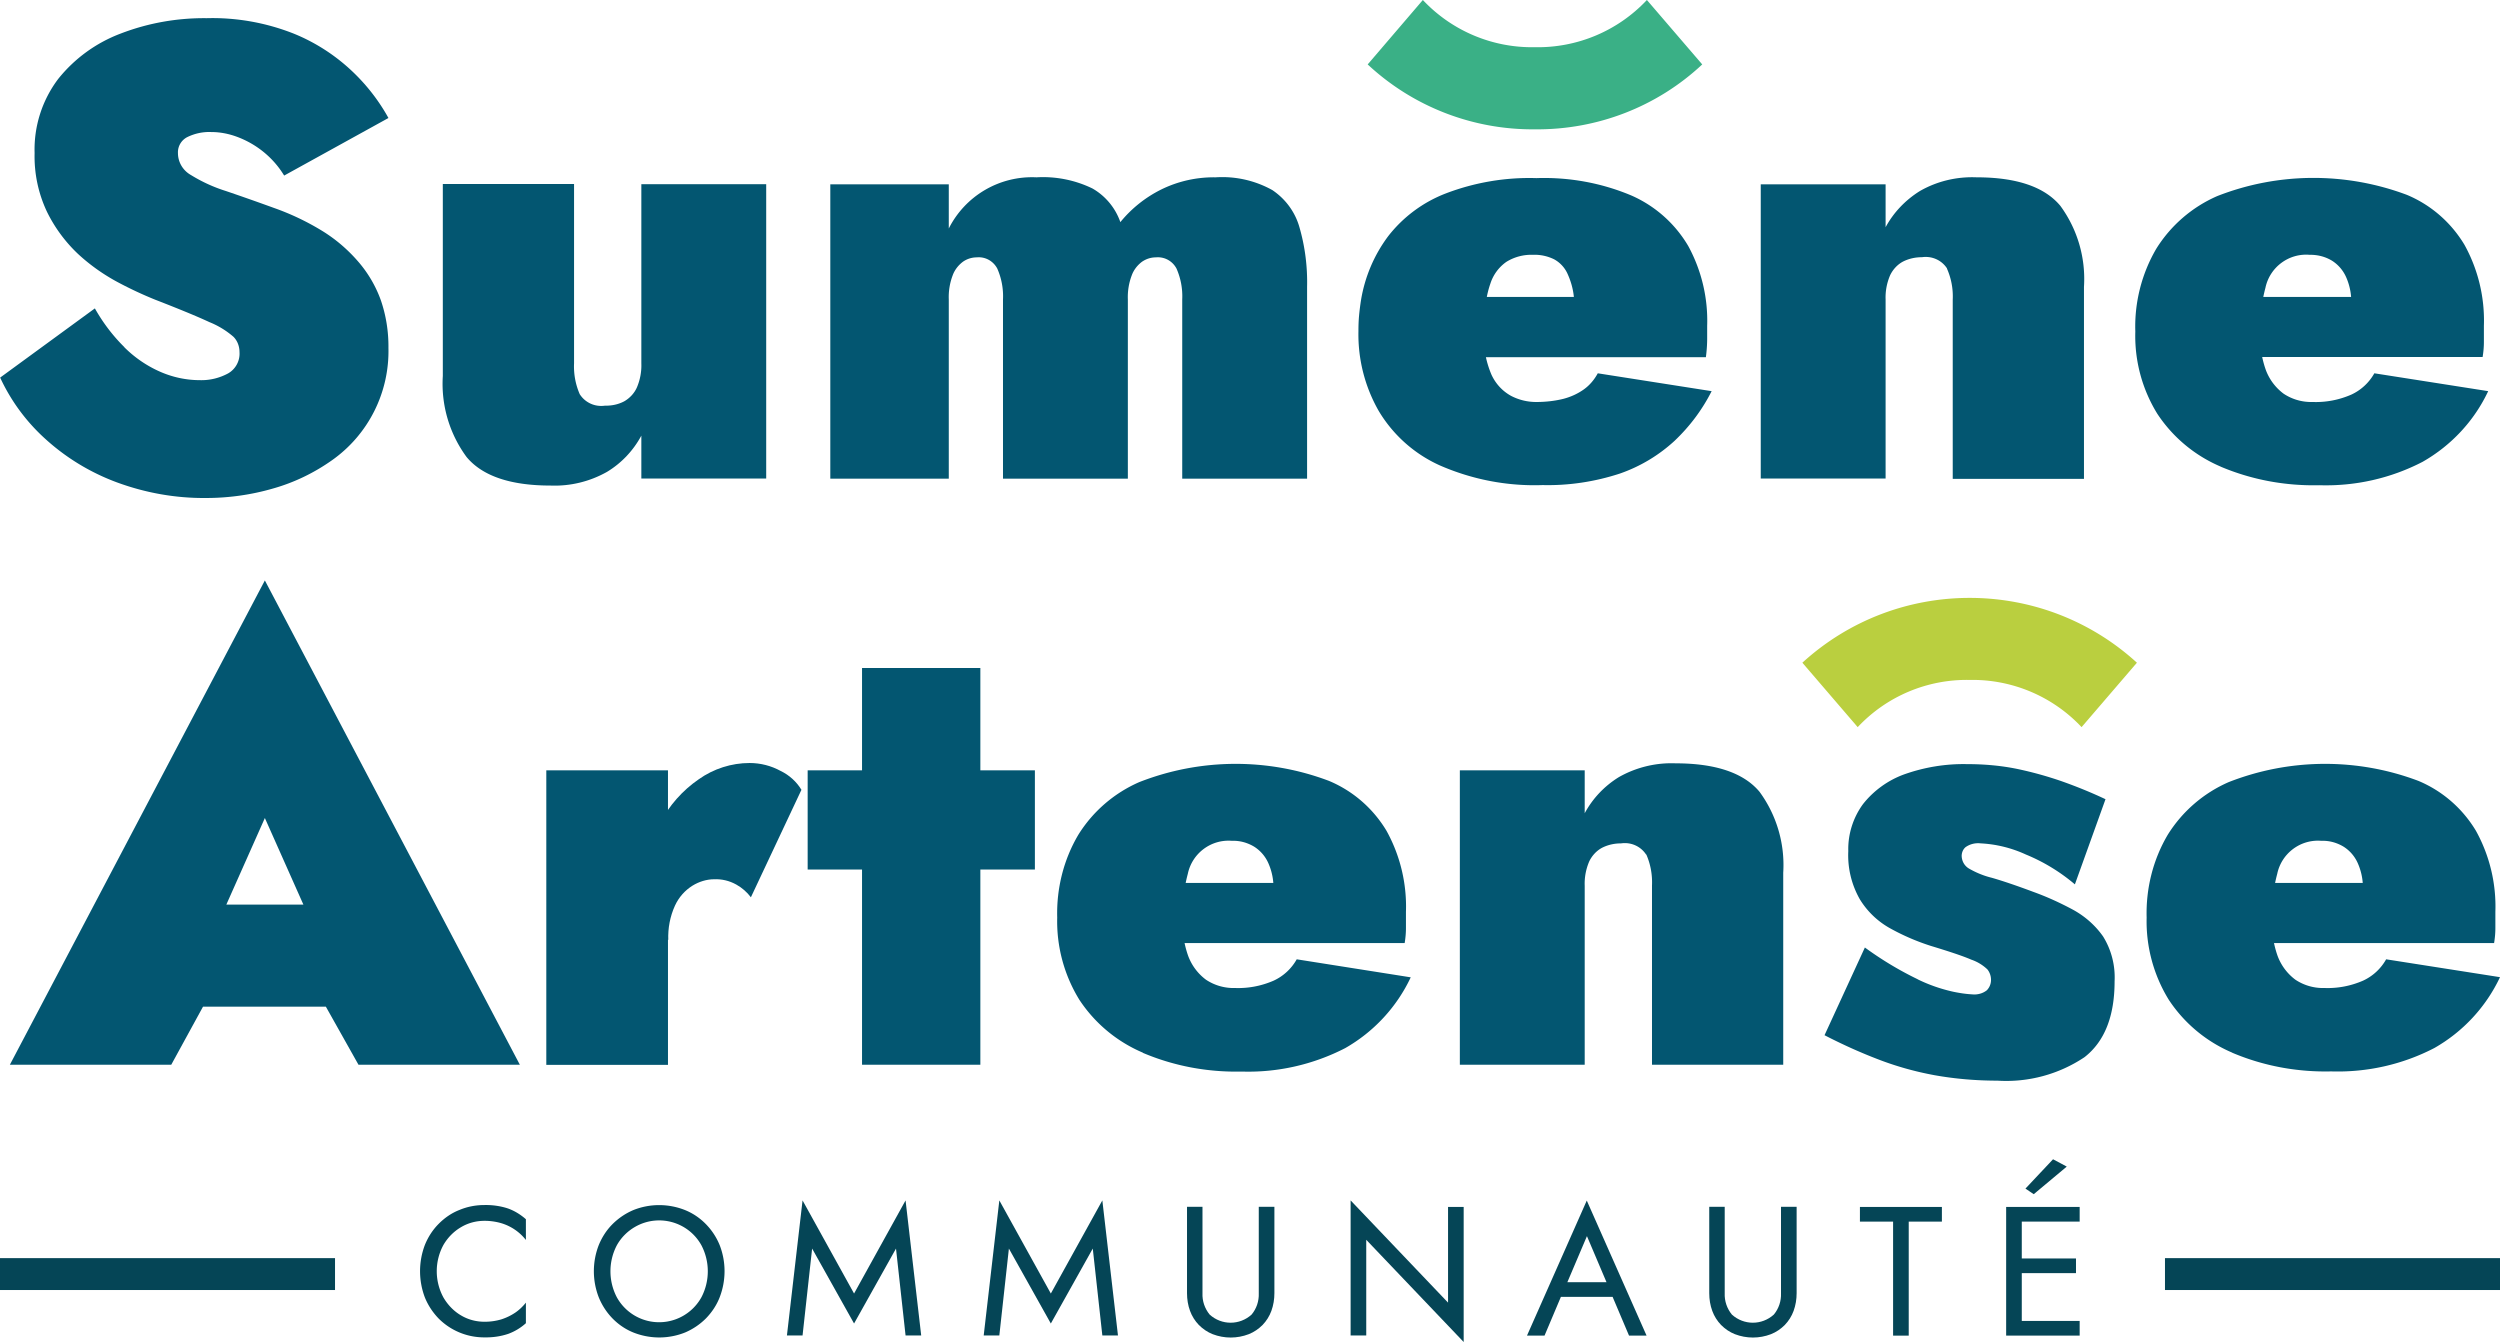 <?xml version="1.0" encoding="UTF-8"?> <svg xmlns="http://www.w3.org/2000/svg" id="a" width="156.78" height="84.16" viewBox="0 0 156.78 84.16"><defs><style>.ad{fill:#035671}.ae{fill:none;stroke:#054556;stroke-miterlimit:10;stroke-width:2px}.ag{fill:#054556}</style></defs><g id="b"><path id="c" class="ad" d="M7.79 21.77c.65.65 1.42 1.18 2.27 1.55.78.34 1.62.52 2.47.52.62.02 1.23-.13 1.77-.42.48-.27.76-.8.72-1.34 0-.36-.13-.71-.38-.96-.45-.39-.96-.7-1.51-.92-.75-.35-1.89-.82-3.41-1.41-.79-.32-1.56-.68-2.31-1.08-.9-.48-1.74-1.07-2.49-1.76a9.206 9.206 0 0 1-1.97-2.66 8.117 8.117 0 0 1-.78-3.69 7.34 7.34 0 0 1 1.48-4.65A9.15 9.15 0 0 1 7.58 2.1c1.72-.66 3.54-.98 5.38-.96 1.86-.05 3.71.28 5.44.96 1.39.56 2.65 1.38 3.73 2.41.88.84 1.64 1.82 2.23 2.89l-6.54 3.61c-.69-1.14-1.76-2-3.01-2.45-.5-.18-1.03-.28-1.57-.28-.52-.02-1.03.09-1.5.32-.37.19-.6.58-.58 1 0 .58.32 1.1.82 1.38.68.42 1.42.76 2.19 1 .91.31 1.91.66 3.01 1.06 1.05.37 2.06.85 3.01 1.43.85.52 1.61 1.17 2.26 1.92a7.64 7.64 0 0 1 1.43 2.43c.33.96.49 1.97.48 2.99.07 2.8-1.26 5.45-3.55 7.06-1.12.79-2.36 1.39-3.67 1.76-1.37.4-2.79.6-4.21.6-1.91.02-3.81-.32-5.6-.98-1.65-.61-3.17-1.53-4.47-2.71-1.2-1.08-2.17-2.39-2.85-3.86l5.94-4.34c.5.89 1.12 1.71 1.85 2.43"></path><path id="d" class="ad" d="M36.37 24.74c.34.52.95.79 1.57.7.43.01.85-.08 1.22-.28.34-.2.62-.5.78-.86.2-.47.3-.99.28-1.51V11.55h7.83v18.46h-7.83v-2.69c-.5.93-1.24 1.72-2.15 2.27-1.08.61-2.31.91-3.55.86-2.51 0-4.27-.6-5.26-1.79a7.748 7.748 0 0 1-1.49-5.08V11.54H36v11.24c-.03.67.09 1.33.36 1.95"></path><path id="e" class="ad" d="M81.97 30.02h-7.83V18.78a4.3 4.3 0 0 0-.36-1.94c-.25-.47-.75-.75-1.29-.7-.32 0-.62.1-.88.28-.29.22-.52.52-.64.86-.18.48-.26.99-.24 1.5v11.24H62.9V18.78a4.3 4.3 0 0 0-.36-1.94c-.25-.47-.75-.75-1.28-.7-.32 0-.63.1-.88.28-.29.22-.52.52-.64.86-.18.48-.26.99-.24 1.5v11.24h-7.43V11.56h7.43v2.77a5.848 5.848 0 0 1 5.5-3.21c1.21-.07 2.42.17 3.51.7.82.47 1.44 1.22 1.75 2.11.7-.86 1.58-1.56 2.57-2.05 1.06-.52 2.23-.78 3.41-.76 1.24-.08 2.47.2 3.55.8.82.55 1.43 1.37 1.7 2.33.35 1.21.51 2.47.48 3.73v12.05Z"></path><path id="f" class="ad" d="M89.43 18.62h9.27c-.05-.52-.2-1.03-.42-1.5a1.95 1.95 0 0 0-.82-.86c-.41-.2-.87-.3-1.32-.28a2.97 2.97 0 0 0-1.67.44c-.47.33-.82.8-1 1.35-.25.72-.36 1.47-.34 2.23l-.08.8c-.04.92.12 1.84.48 2.69.26.57.69 1.04 1.24 1.34a3.4 3.4 0 0 0 1.57.38c.57 0 1.15-.06 1.71-.2.46-.12.9-.32 1.29-.6.36-.26.65-.61.86-1l7.14 1.12c-.59 1.17-1.38 2.22-2.33 3.12-.99.91-2.16 1.61-3.43 2.05-1.56.51-3.2.76-4.84.72-2.22.08-4.43-.35-6.46-1.24a8.552 8.552 0 0 1-3.83-3.43 9.67 9.67 0 0 1-1.26-4.96c0-.35.01-.68.04-1s.07-.64.12-.96c.24-1.46.82-2.83 1.7-4.01a8.402 8.402 0 0 1 3.62-2.69c1.81-.69 3.74-1.02 5.68-.96 2.05-.07 4.09.3 5.98 1.1 1.49.66 2.73 1.77 3.55 3.17a9.792 9.792 0 0 1 1.18 5v.78c0 .4-.03.79-.08 1.18H89.44v-3.77Z"></path><path id="g" class="ad" d="M122.1 16.83c-.34-.52-.95-.79-1.57-.7-.42 0-.83.09-1.2.28-.35.19-.63.5-.8.86-.2.47-.3.99-.28 1.5v11.24h-7.83V11.56h7.83v2.69c.5-.93 1.25-1.71 2.15-2.27 1.08-.62 2.31-.91 3.55-.86 2.52 0 4.27.6 5.26 1.79a7.756 7.756 0 0 1 1.48 5.08v12.04h-8.23V18.79a4.3 4.3 0 0 0-.36-1.94"></path><path id="h" class="ad" d="M139.26 29.26c-1.62-.69-3-1.84-3.97-3.31a9.292 9.292 0 0 1-1.38-5.16c-.06-1.82.4-3.63 1.32-5.2a8.52 8.52 0 0 1 3.81-3.29c3.82-1.5 8.06-1.52 11.9-.08 1.51.63 2.77 1.73 3.61 3.13a9.796 9.796 0 0 1 1.22 5.08v1.02c0 .32-.03.63-.08.94h-17.54v-3.77h10.27l-1.53 1.85c.16-.24.29-.5.4-.76.1-.22.15-.45.16-.68.02-.57-.09-1.13-.32-1.65-.19-.43-.5-.79-.9-1.04-.42-.25-.9-.37-1.39-.36-1.31-.11-2.5.78-2.77 2.07-.24.9-.35 1.82-.32 2.75-.05.81.07 1.62.34 2.39.22.6.61 1.12 1.12 1.5.54.36 1.18.54 1.83.52.83.03 1.65-.13 2.41-.46.61-.28 1.12-.75 1.45-1.34l7.14 1.12c-.88 1.87-2.32 3.41-4.11 4.43-2 1.04-4.23 1.54-6.48 1.47-2.13.05-4.24-.34-6.2-1.17"></path><path id="i" d="M96.25 2.96A9.383 9.383 0 0 1 89.23 0l-3.46 4.04c2.84 2.65 6.6 4.11 10.49 4.07 3.89.04 7.65-1.41 10.49-4.07L103.28 0a9.377 9.377 0 0 1-7.02 2.96" style="fill:#3ab086"></path><path id="j" class="ad" d="M41.89 66.78h-7.63V48.31h7.63v18.47Zm4.26-11.32c-.42-.23-.89-.34-1.36-.32-.48 0-.95.15-1.36.4-.48.3-.86.73-1.1 1.25-.31.68-.45 1.42-.42 2.17l-1.44-3.41c-.02-1.37.29-2.72.92-3.93.57-1.1 1.41-2.05 2.43-2.75.93-.66 2.05-1.02 3.19-1.02.68 0 1.35.17 1.95.5.54.26.99.67 1.3 1.18l-3.17 6.74c-.25-.33-.56-.6-.92-.8"></path><path id="k" class="ad" d="M64.9 54.53H50.65v-6.22H64.9v6.22Zm-3.41 12.24h-7.43V41.89h7.42v24.88Z"></path><path id="l" class="ad" d="M71.66 66.01c-1.62-.69-3-1.84-3.97-3.31a9.384 9.384 0 0 1-1.39-5.16c-.05-1.82.4-3.63 1.33-5.2a8.52 8.52 0 0 1 3.81-3.29c3.82-1.5 8.06-1.53 11.9-.08 1.51.63 2.77 1.73 3.61 3.13a9.796 9.796 0 0 1 1.22 5.08v1.02c0 .32-.03.63-.08.94H70.55v-3.77h10.28l-1.53 1.85c.16-.24.29-.5.4-.76.1-.22.15-.45.16-.68.02-.57-.09-1.13-.32-1.65-.19-.43-.5-.79-.9-1.04-.42-.25-.9-.38-1.38-.36-1.31-.11-2.5.78-2.77 2.07-.24.9-.35 1.82-.32 2.75-.05.81.07 1.62.34 2.39.22.6.61 1.12 1.12 1.5.54.36 1.18.54 1.83.52.83.03 1.65-.13 2.41-.46.61-.28 1.12-.75 1.45-1.34l7.15 1.13c-.88 1.87-2.32 3.42-4.11 4.44-2 1.03-4.23 1.54-6.48 1.47-2.13.05-4.24-.34-6.2-1.17"></path><path id="m" class="ad" d="M103.23 53.59c-.34-.52-.95-.79-1.57-.7-.42 0-.83.09-1.2.28-.35.19-.63.5-.8.86-.2.47-.3.99-.28 1.51v11.23h-7.83V48.31h7.83V51c.5-.93 1.24-1.71 2.15-2.27 1.08-.61 2.31-.91 3.55-.86 2.51 0 4.27.6 5.26 1.78a7.764 7.764 0 0 1 1.49 5.08v12.04h-8.23V55.53c.03-.67-.09-1.34-.36-1.95"></path><path id="n" class="ad" d="M120.27 61.42c.72.35 1.47.61 2.25.78.39.08.79.14 1.18.16.32.03.65-.06.9-.26a.92.92 0 0 0 .26-.66c0-.23-.08-.46-.22-.64-.29-.28-.64-.49-1.02-.62-.53-.23-1.38-.51-2.53-.86-.88-.28-1.74-.65-2.55-1.1a5.157 5.157 0 0 1-1.91-1.83c-.52-.92-.77-1.96-.72-3.01-.03-1.06.3-2.1.92-2.95.67-.85 1.57-1.5 2.59-1.87 1.27-.45 2.61-.67 3.95-.64 1.05 0 2.1.09 3.13.3.95.2 1.89.46 2.81.78.93.33 1.84.7 2.73 1.12l-1.92 5.34c-.92-.78-1.95-1.41-3.07-1.87-.89-.41-1.85-.65-2.83-.7-.34-.04-.68.04-.96.24-.15.13-.23.32-.24.52 0 .34.17.65.46.82.45.26.94.46 1.44.58.66.19 1.52.48 2.59.88.86.31 1.69.69 2.49 1.12.75.41 1.4.98 1.89 1.68.52.84.77 1.82.72 2.81 0 2.19-.63 3.78-1.89 4.76a8.814 8.814 0 0 1-5.46 1.47c-1.32 0-2.64-.11-3.93-.34-1.2-.22-2.39-.55-3.53-.99-1.15-.44-2.28-.95-3.38-1.52l2.53-5.5c1.04.76 2.15 1.43 3.31 1.99"></path><path id="o" class="ad" d="M139.98 66.01c-1.62-.69-3-1.84-3.97-3.31a9.384 9.384 0 0 1-1.39-5.16c-.05-1.82.4-3.63 1.33-5.2a8.52 8.52 0 0 1 3.81-3.29c3.82-1.5 8.06-1.53 11.9-.08 1.51.63 2.77 1.73 3.61 3.13a9.796 9.796 0 0 1 1.22 5.08v1.02c0 .32-.03.63-.08.94h-17.54v-3.77h10.28l-1.53 1.85c.16-.24.29-.5.4-.76.09-.22.15-.45.16-.68.02-.57-.09-1.13-.32-1.65-.19-.43-.5-.79-.9-1.04-.42-.25-.9-.38-1.38-.36-1.31-.11-2.5.78-2.77 2.07-.24.9-.35 1.82-.32 2.75-.05.81.07 1.62.34 2.39.22.6.61 1.12 1.12 1.5.54.36 1.18.54 1.83.52.83.03 1.65-.13 2.41-.46.61-.28 1.12-.75 1.45-1.34l7.14 1.12c-.88 1.87-2.32 3.42-4.11 4.44-2 1.04-4.23 1.54-6.48 1.47-2.13.05-4.24-.34-6.2-1.17"></path><path id="p" d="M123.52 42.64a9.383 9.383 0 0 1 7.02 2.96l3.47-4.04c-5.94-5.42-15.04-5.42-20.98 0l3.47 4.04a9.377 9.377 0 0 1 7.02-2.96" style="fill:#bacf3f"></path><path id="q" class="ad" d="m13.13 59.12.69 2.02-3.08 5.63H.62L16.61 36.4 32.6 66.77H22.48l-3-5.34.61-2.31-3.48-7.82-3.48 7.82ZM9.2 56.73h14.98v6.4H9.19v-6.4Z"></path><path id="r" class="ag" d="M27.81 81.37c.27.46.64.85 1.1 1.12.45.27.96.4 1.48.4.36 0 .71-.05 1.05-.15.31-.1.6-.24.87-.42.25-.17.48-.39.67-.63v1.29c-.32.29-.7.52-1.11.67-.48.16-.98.23-1.49.22a4.033 4.033 0 0 1-2.86-1.17c-.37-.38-.67-.83-.87-1.32a4.634 4.634 0 0 1 0-3.32c.2-.49.49-.94.87-1.32.37-.37.8-.67 1.29-.86.5-.21 1.03-.31 1.57-.31.5-.01 1.01.06 1.49.22.41.15.78.38 1.11.67v1.3a3.093 3.093 0 0 0-1.54-1.05c-.34-.1-.7-.15-1.05-.15-.52 0-1.03.13-1.48.4-.46.27-.83.65-1.1 1.11a3.451 3.451 0 0 0 0 3.3"></path><path id="s" class="ag" d="M37.55 78.08c.2-.49.49-.94.86-1.31.37-.37.81-.67 1.3-.88 1.04-.42 2.21-.42 3.26 0 .49.2.93.5 1.3.88s.66.82.86 1.31c.41 1.05.41 2.22 0 3.28-.19.49-.49.94-.86 1.32-.37.37-.81.67-1.3.88-1.04.42-2.21.42-3.26 0-.49-.2-.93-.5-1.3-.88s-.66-.83-.86-1.32a4.527 4.527 0 0 1 0-3.28m1.13 3.27a3.03 3.03 0 0 0 5.31 0 3.52 3.52 0 0 0 0-3.25c-.81-1.47-2.66-2-4.13-1.18-.5.28-.91.69-1.18 1.18a3.52 3.52 0 0 0 0 3.25"></path><path id="t" class="ag" d="M50.33 83.75h-.98l.98-8.47 3.23 5.84 3.23-5.84.98 8.47h-.98l-.6-5.45-2.63 4.7-2.63-4.7-.6 5.45Z"></path><path id="u" class="ag" d="M62.67 83.75h-.98l.98-8.47 3.23 5.84 3.23-5.84.98 8.47h-.98l-.6-5.45L65.9 83l-2.63-4.7-.6 5.45Z"></path><path id="v" class="ag" d="M75.41 75.68v5.42c-.02.49.14.96.45 1.34.75.68 1.88.68 2.63 0 .31-.37.47-.85.45-1.34v-5.42h.98v5.42c0 .38-.06.75-.19 1.11-.12.33-.31.63-.55.88-.25.25-.54.45-.87.58-.73.28-1.53.28-2.26 0-.33-.13-.62-.33-.87-.58-.24-.25-.43-.55-.55-.88-.13-.35-.19-.73-.19-1.11v-5.42h.98Z"></path><path id="w" class="ag" d="M91.79 75.69v8.47l-6.11-6.41v6h-.98v-8.47l6.11 6.41v-6h.98Z"></path><path id="x" class="ag" d="m98.15 80.71-.09.21-1.2 2.84h-1.1l3.75-8.47 3.75 8.47h-1.1L100.99 81l-.09-.23-1.38-3.25-1.36 3.2Zm-.4-.3h3.57l.35.92H97.4l.35-.92Z"></path><path id="y" class="ag" d="M108.16 75.68v5.42c-.02.49.14.96.45 1.34.75.68 1.88.68 2.63 0 .31-.37.47-.85.45-1.34v-5.42h.98v5.42c0 .38-.06.75-.19 1.11-.12.33-.31.63-.55.88-.25.25-.54.45-.87.58-.73.28-1.53.28-2.26 0-.33-.13-.62-.33-.87-.58-.24-.25-.43-.55-.55-.88-.13-.35-.19-.73-.19-1.11v-5.42h.98Z"></path><path id="z" class="ag" d="M116.65 75.69h5.13v.92h-2.08v7.15h-.98v-7.15h-2.08v-.92Z"></path><path id="aa" class="ag" d="M126.79 83.76h-.98v-8.07h.98v8.07Zm-.44-8.07h4.07v.92h-4.07v-.92Zm0 3.23h3.84v.92h-3.84v-.92Zm0 3.92h4.07v.92h-4.07v-.92Zm1.19-7.95-.52-.35 1.73-1.84.86.46-2.07 1.73Z"></path><path id="ab" class="ae" d="M0 79.9h21.01"></path><path id="ac" class="ae" d="M135.77 79.9h21.01"></path></g></svg> 